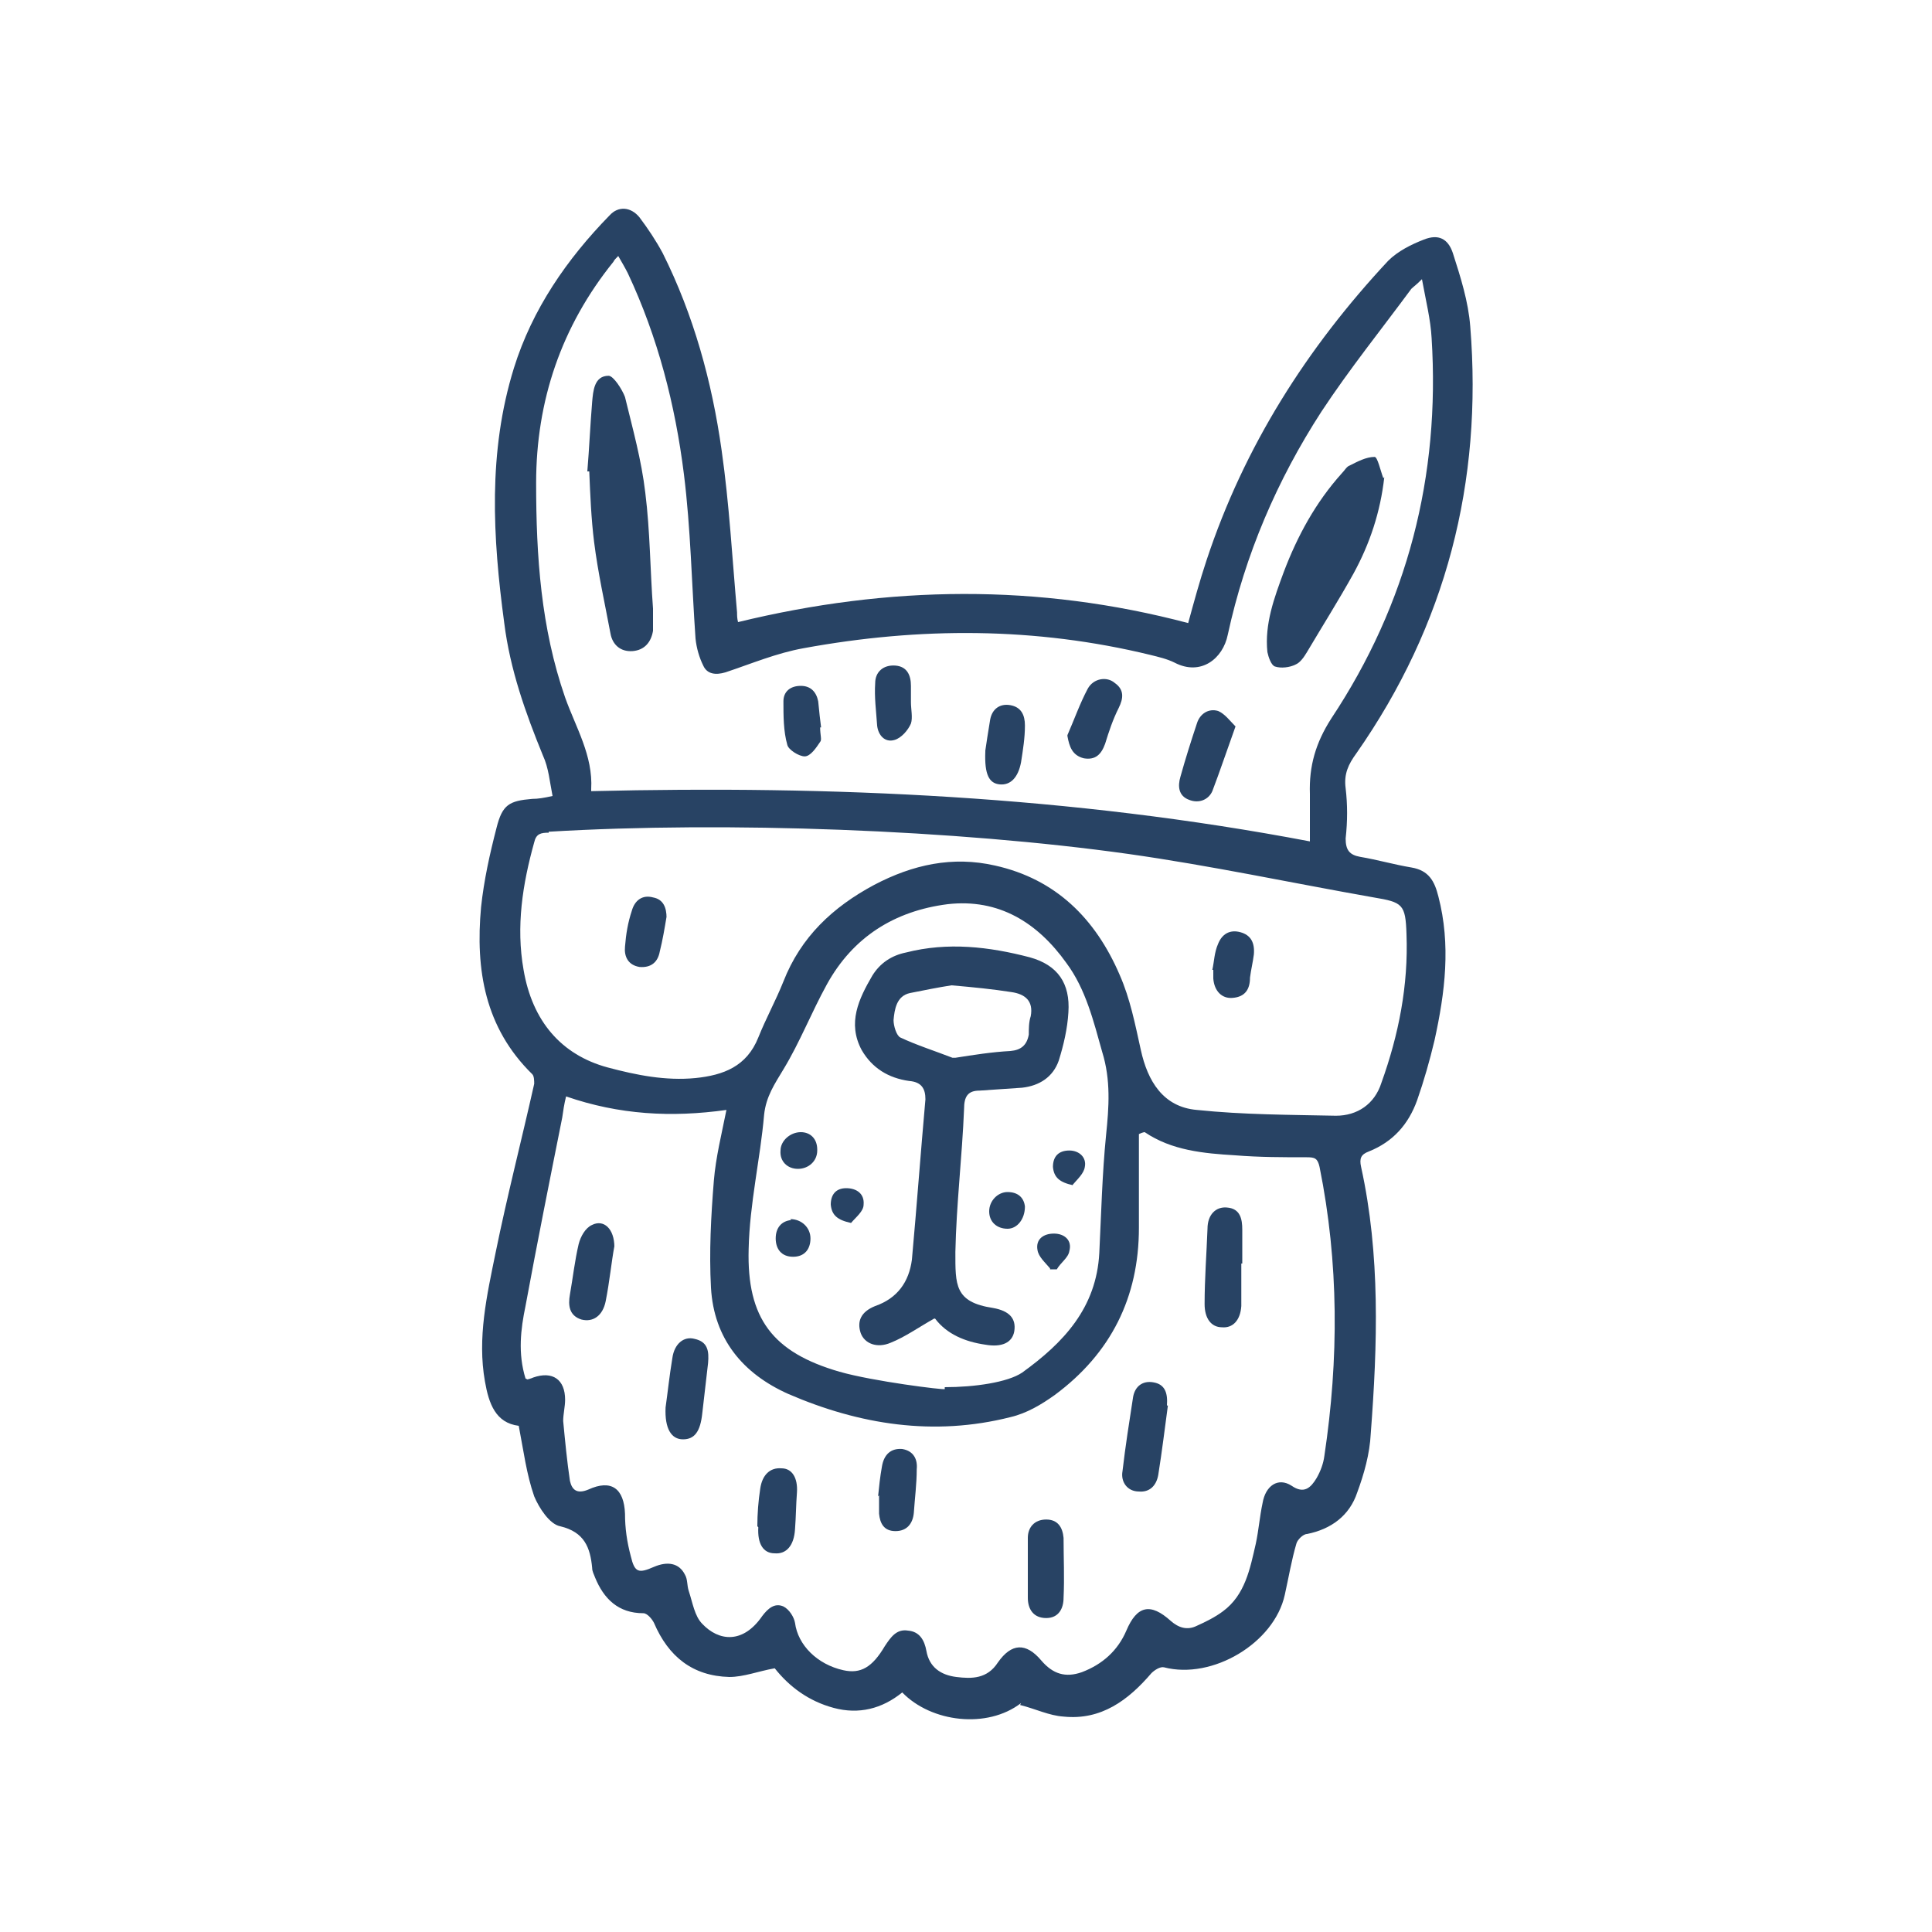 <?xml version="1.0" encoding="UTF-8"?>
<svg xmlns="http://www.w3.org/2000/svg" version="1.1" viewBox="0 0 20 20">
  <!-- Generator: Adobe Illustrator 28.7.1, SVG Export Plug-In . SVG Version: 1.2.0 Build 142)  -->
  <g>
    <g id="Layer_1">
      <g>
        <path d="M10.57,17.63c-.35.27-.93.2-1.23-.11-.21.17-.45.23-.71.16-.26-.07-.46-.22-.61-.41-.17.03-.32.09-.47.09-.38-.01-.63-.21-.78-.56-.02-.04-.07-.1-.11-.1-.26,0-.41-.15-.5-.37-.01-.03-.03-.06-.03-.1-.02-.21-.08-.37-.33-.43-.11-.02-.22-.19-.27-.31-.08-.23-.11-.47-.16-.73-.24-.03-.31-.23-.35-.46-.08-.45.02-.89.11-1.33.12-.59.27-1.17.4-1.75,0-.03,0-.08-.02-.1-.49-.48-.59-1.08-.53-1.73.03-.28.09-.55.16-.82.06-.24.13-.28.37-.3.06,0,.12-.01.21-.03-.03-.15-.04-.29-.1-.42-.18-.44-.34-.89-.4-1.37-.12-.89-.17-1.77.1-2.64.19-.61.55-1.13.99-1.58.09-.1.22-.09.31.02.09.12.17.24.24.37.32.64.51,1.33.61,2.04.08.56.11,1.12.16,1.68,0,.03,0,.06.01.1,1.56-.38,3.11-.4,4.66.01.06-.22.12-.44.19-.65.39-1.18,1.04-2.2,1.88-3.1.1-.1.24-.17.37-.22.15-.06.25-.01.3.14.08.25.16.5.18.76.13,1.61-.25,3.09-1.18,4.42-.08.11-.13.21-.11.36.02.17.02.34,0,.52,0,.12.04.17.15.19.18.03.35.08.53.11.18.03.24.14.28.3.13.5.07.99-.04,1.49-.05.21-.11.42-.18.62-.09.25-.25.43-.5.53-.08.03-.1.07-.08.16.2.91.17,1.84.1,2.76-.01.21-.07.42-.14.61-.08.24-.27.38-.52.43-.04,0-.1.06-.11.1-.05.17-.08.35-.12.53-.11.5-.75.88-1.25.75-.04-.01-.1.03-.13.06-.24.28-.52.49-.91.45-.15-.01-.29-.08-.45-.12ZM5.46,14.28s.04-.01.06-.02c.2-.07.33.02.33.23,0,.07-.02.15-.02.22.02.21.04.42.07.62.02.09.07.14.19.09.24-.11.37-.01.38.25,0,.15.02.29.06.44.04.17.08.18.24.11.14-.06.26-.04.32.08.03.05.02.11.04.17.04.12.06.26.14.34.17.18.42.21.62-.08.06-.08.13-.14.22-.1.06.03.11.11.12.17.03.23.23.43.5.49.18.04.3-.03.43-.25.06-.09.12-.18.24-.16.12.01.17.1.19.21.03.17.15.25.31.27.16.02.32.02.43-.15.14-.2.29-.21.45-.02.12.14.25.18.42.12.21-.08.37-.22.46-.43.11-.26.25-.29.46-.1.08.07.17.1.27.05.09-.04.19-.09.27-.15.23-.17.28-.44.34-.7.03-.14.04-.28.07-.42.03-.18.16-.27.3-.18.13.09.2.02.26-.08.04-.07.07-.15.08-.23.15-1,.15-2-.05-2.99-.02-.09-.05-.1-.13-.1-.25,0-.49,0-.74-.02-.33-.02-.66-.05-.94-.24,0,0-.02,0-.06.02,0,.32,0,.65,0,.97,0,.72-.29,1.3-.87,1.73-.14.1-.29.19-.46.23-.79.2-1.56.08-2.3-.24-.47-.21-.77-.57-.8-1.1-.02-.37,0-.74.03-1.11.02-.24.08-.48.13-.73-.57.08-1.11.05-1.66-.14-.02.08-.03.15-.04.22-.13.65-.26,1.3-.38,1.95-.05.24-.08.49,0,.75ZM6.12,8.19c2.5-.06,4.97.05,7.44.52,0-.18,0-.34,0-.49-.01-.29.06-.53.22-.78.79-1.19,1.13-2.51,1.04-3.94-.01-.19-.06-.39-.1-.61-.06.06-.09.08-.11.1-.31.42-.64.83-.93,1.27-.46.71-.79,1.48-.97,2.31-.05.25-.28.43-.55.29-.08-.04-.17-.06-.25-.08-1.19-.29-2.39-.29-3.59-.07-.28.05-.54.16-.81.25-.1.03-.19.02-.23-.07-.04-.08-.07-.18-.08-.28-.04-.57-.05-1.14-.12-1.7-.09-.72-.27-1.42-.58-2.08-.03-.06-.06-.11-.1-.18-.03.03-.04.04-.05.06-.54.67-.8,1.44-.8,2.29,0,.76.05,1.5.3,2.22.11.31.29.6.27.95ZM5.68,8.62c-.08,0-.13.01-.15.1-.12.43-.19.87-.11,1.32.09.53.39.88.87,1.01.3.08.6.14.91.11.29-.03.53-.12.65-.42.08-.2.18-.38.26-.58.18-.46.51-.77.94-1,.4-.21.81-.3,1.25-.2.63.14,1.04.55,1.29,1.13.11.25.16.51.22.78.07.32.23.59.58.62.48.05.96.05,1.44.06.22,0,.4-.12.47-.34.18-.5.28-1.01.26-1.54-.01-.31-.04-.33-.34-.38-.85-.15-1.69-.33-2.54-.45-1.78-.25-4.16-.34-6-.23ZM9.78,14.36c.31,0,.65-.05.8-.15.43-.31.77-.67.8-1.24.02-.41.03-.82.07-1.22.03-.29.05-.57-.04-.86-.09-.32-.17-.65-.37-.92-.3-.42-.7-.67-1.23-.61-.55.07-.98.34-1.25.83-.16.29-.28.6-.45.88-.09.15-.18.28-.2.47-.04.46-.15.92-.16,1.39-.02.72.25,1.07.94,1.27.35.1,1.08.19,1.09.18Z" fill="#284364"/>
        <path d="M12.85,13.09c0,.14,0,.28,0,.43-.01.15-.09.23-.2.22-.11,0-.18-.09-.18-.24,0-.26.02-.52.03-.78,0-.15.09-.23.2-.22.14.01.16.12.16.23,0,.12,0,.23,0,.35,0,0,0,0-.01,0Z" fill="#284364"/>
        <path d="M12.09,14.55c-.03.22-.06.47-.1.72-.02.11-.09.18-.2.17-.12,0-.19-.1-.17-.21.03-.26.07-.51.11-.77.02-.11.1-.17.21-.15.12.02.15.11.14.24Z" fill="#284364"/>
        <path d="M6.89,14.57c.02-.14.04-.33.07-.51.02-.15.12-.23.23-.2.14.03.15.13.14.25-.02.17-.04.35-.06.52-.02.19-.08.27-.2.27-.12,0-.19-.11-.18-.33Z" fill="#284364"/>
        <path d="M10.64,16.23c0-.1,0-.21,0-.31,0-.11.07-.19.19-.19.12,0,.17.08.18.19,0,.21.01.41,0,.62,0,.11-.05.21-.18.21-.13,0-.19-.09-.19-.21,0-.1,0-.21,0-.31,0,0,0,0,0,0Z" fill="#284364"/>
        <path d="M6.36,12.9c-.03.16-.05.37-.09.57-.03.15-.13.22-.25.19-.13-.04-.14-.15-.12-.26.03-.17.05-.35.09-.52.02-.08.07-.17.14-.2.12-.06.23.04.23.23Z" fill="#284364"/>
        <path d="M7.84,15.8c0-.13.01-.26.03-.39.02-.14.1-.22.22-.21.11,0,.17.1.16.25-.01.13-.01.25-.02.38-.01.17-.09.26-.21.25-.12,0-.18-.1-.17-.27Z" fill="#284364"/>
        <path d="M9.09,15.49c.01-.1.02-.2.04-.31.02-.12.09-.19.21-.18.12.02.16.11.15.21,0,.15-.02.3-.03.45-.01.11-.07.19-.19.19-.12,0-.16-.08-.17-.18,0-.06,0-.13,0-.19,0,0,0,0,0,0Z" fill="#284364"/>
        <path d="M6.08,4.88c.02-.24.03-.48.05-.72.01-.11.02-.27.17-.27.05,0,.14.14.17.22.08.33.17.65.21.99.05.4.05.8.08,1.2,0,.08,0,.16,0,.23-.02.12-.09.2-.21.21-.13.01-.21-.07-.23-.18-.06-.32-.13-.63-.17-.95-.03-.24-.04-.49-.05-.73Z" fill="#284364"/>
        <path d="M14.33,4.94c-.04.36-.15.69-.32,1-.15.27-.32.54-.48.81-.03.05-.07.11-.12.13-.06.03-.15.04-.21.02-.04-.01-.07-.1-.08-.15-.03-.29.07-.56.17-.83.14-.37.33-.72.6-1.02.03-.03.05-.07.08-.08.08-.04.17-.09.26-.09.03,0,.06.14.09.22Z" fill="#284364"/>
        <path d="M12.79,7.52c-.09.25-.16.46-.24.67-.04.09-.14.13-.24.09-.11-.04-.12-.14-.09-.24.05-.18.11-.37.17-.55.03-.1.12-.16.22-.13.07.03.12.1.18.16Z" fill="#284364"/>
        <path d="M11.05,7.61c.07-.16.13-.33.21-.48.06-.11.2-.13.28-.06.1.07.09.16.04.26-.06.12-.1.24-.14.37-.04.11-.1.17-.22.15-.12-.03-.15-.12-.17-.23Z" fill="#284364"/>
        <path d="M10.2,7.77c.01-.07.03-.2.05-.32.02-.11.1-.17.21-.15.11.02.15.1.15.21,0,.13-.02.25-.04.38-.03.16-.11.24-.22.23-.11-.01-.16-.1-.15-.34Z" fill="#284364"/>
        <path d="M9.43,7.27c0,.07.02.16,0,.22-.03.07-.1.15-.17.17-.1.03-.17-.05-.18-.15-.01-.15-.03-.29-.02-.44,0-.11.08-.19.21-.18.12.01.16.1.16.21,0,.06,0,.12,0,.18h0Z" fill="#284364"/>
        <path d="M8.49,7.53c0,.08.02.13,0,.15-.04.06-.1.15-.16.15-.06,0-.17-.07-.18-.12-.04-.14-.04-.3-.04-.45,0-.1.07-.16.18-.16.1,0,.16.06.18.16.01.1.02.2.03.27Z" fill="#284364"/>
        <path d="M6.9,9.49c-.02.12-.04.24-.07.36-.02.11-.09.17-.21.16-.12-.02-.16-.11-.15-.21.01-.13.03-.25.07-.37.03-.11.11-.17.22-.14.11.02.14.11.14.21Z" fill="#284364"/>
        <path d="M12.55,10.04c.02-.09.02-.18.06-.27.04-.1.12-.15.23-.12.11.03.15.11.14.23-.01.08-.03.16-.04.24,0,.12-.05.2-.18.21-.11.01-.19-.07-.2-.2,0-.03,0-.06,0-.09,0,0,0,0-.01,0Z" fill="#284364"/>
        <path d="M9.67,13.65c-.16.09-.3.19-.45.25-.14.06-.27.01-.31-.1-.04-.12,0-.22.15-.28.23-.08.35-.25.38-.48.05-.55.09-1.1.14-1.66,0-.11-.04-.18-.17-.19-.21-.03-.38-.13-.49-.32-.15-.28-.03-.53.11-.77.08-.13.2-.21.35-.24.43-.11.86-.06,1.28.05.29.08.42.27.4.57-.01.17-.05.34-.1.5-.06.17-.2.26-.38.28-.15.01-.29.02-.44.03-.12,0-.16.06-.16.19-.02.49-.08.99-.09,1.48,0,.34-.01.52.39.58.17.03.24.11.22.24-.02.12-.13.17-.3.14-.21-.03-.4-.11-.52-.27ZM9.85,10.2c-.13.02-.28.05-.43.08-.14.03-.16.17-.17.28,0,.06.03.16.07.18.17.08.36.14.54.21,0,0,.02,0,.03,0,.19-.03.38-.06.57-.07.11-.01.17-.06.19-.17,0-.06,0-.13.02-.19.03-.16-.06-.23-.2-.25-.19-.03-.39-.05-.62-.07Z" fill="#284364"/>
        <path d="M10.61,12.49c0,.13-.08.23-.18.23-.11,0-.19-.07-.19-.18,0-.11.09-.2.19-.2.11,0,.17.06.18.15Z" fill="#284364"/>
        <path d="M8.18,12.62c.12,0,.21.09.21.2,0,.11-.06.19-.18.19-.12,0-.18-.08-.18-.19,0-.11.06-.18.16-.19Z" fill="#284364"/>
        <path d="M8.46,11.91c0,.11-.09.19-.2.19-.11,0-.19-.08-.18-.19,0-.1.1-.19.21-.19.1,0,.17.07.17.18Z" fill="#284364"/>
        <path d="M10.87,13.13c-.05-.06-.12-.12-.13-.19-.02-.11.06-.17.17-.17.11,0,.19.07.16.18-.01.07-.09.12-.13.19-.02,0-.05,0-.07,0Z" fill="#284364"/>
        <path d="M11.11,12.27c-.14-.03-.2-.08-.21-.19,0-.11.06-.17.17-.17.1,0,.18.07.16.17-.01.07-.08.13-.13.19Z" fill="#284364"/>
        <path d="M8.81,12.66c-.14-.03-.2-.08-.21-.19,0-.1.05-.17.16-.17.11,0,.19.06.18.17,0,.07-.08.13-.13.19Z" fill="#284364"/>
      </g>
    </g>
  </g>
</svg>